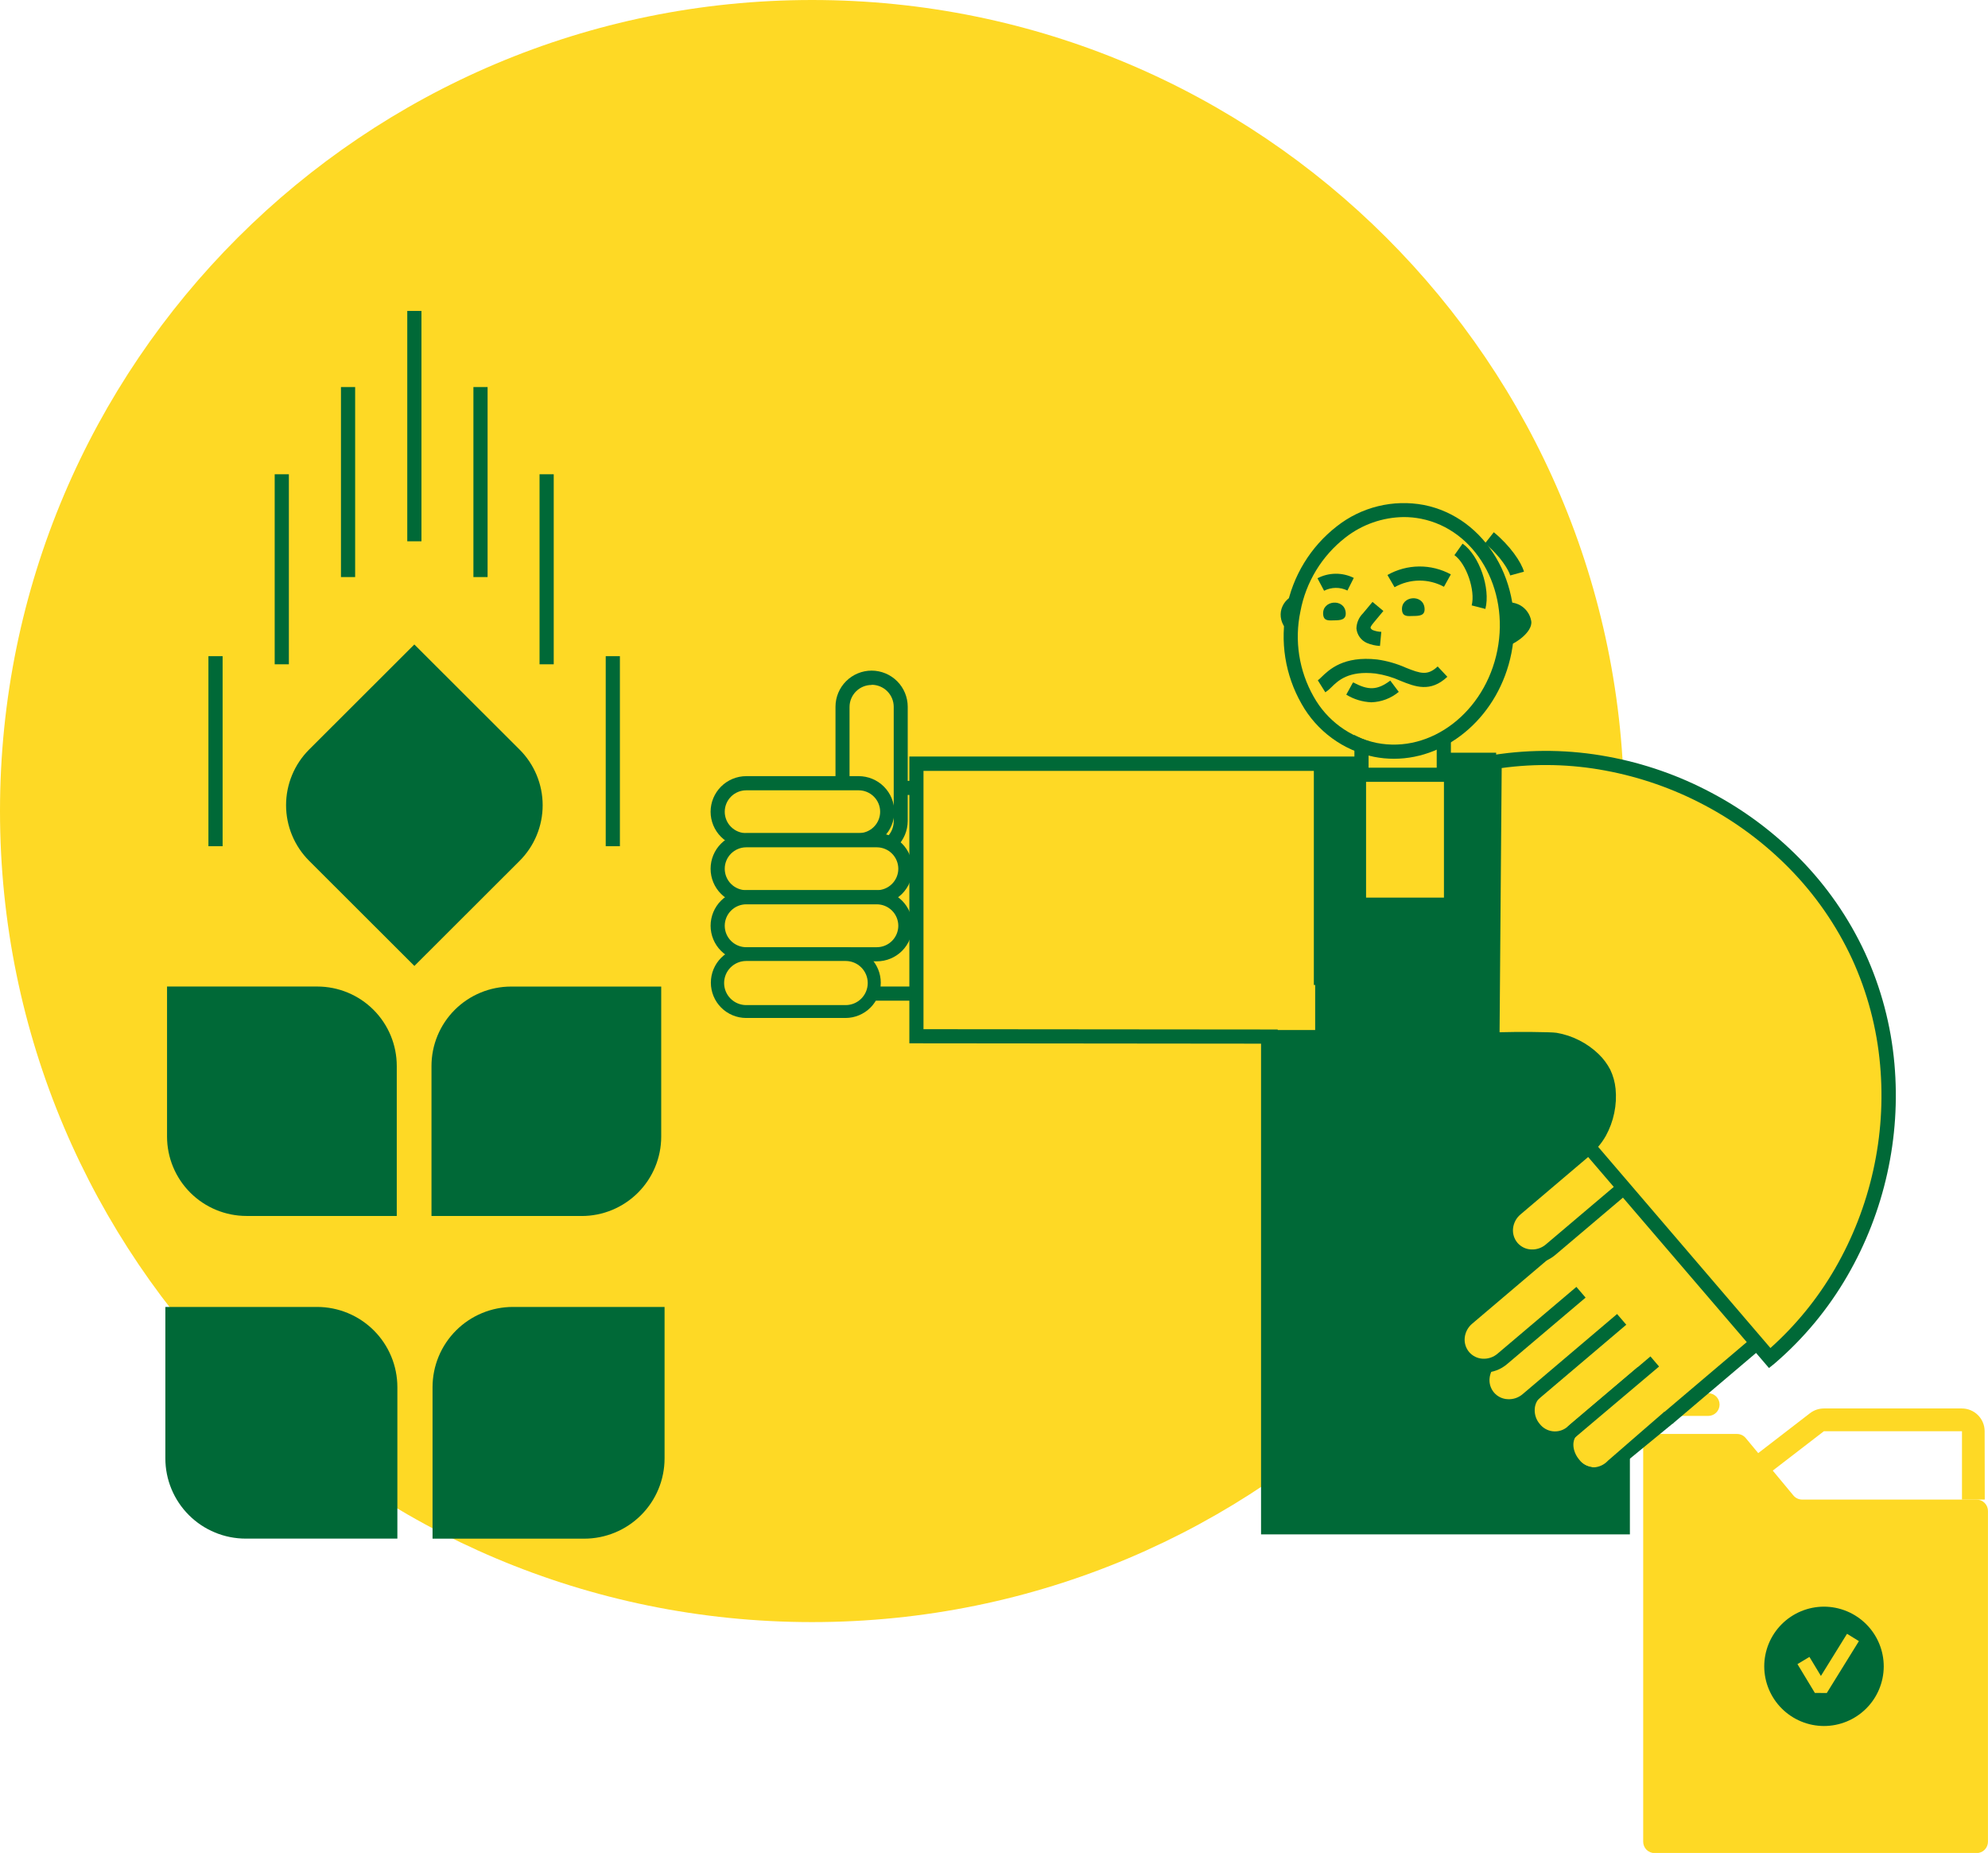 <svg width="441" height="411" viewBox="0 0 441 411" fill="none" xmlns="http://www.w3.org/2000/svg">
<g clip-path="url(#clip0_2048_2993)">
<path d="M180.144 359.796C279.634 359.796 360.287 279.253 360.287 179.898C360.287 80.543 279.634 0 180.144 0C80.653 0 0 80.543 0 179.898C0 279.253 80.653 359.796 180.144 359.796Z" fill="#FED925"/>
<path d="M113.777 289.891H147.421V323.488C147.421 328.21 145.543 332.738 142.2 336.076C138.857 339.415 134.322 341.29 129.595 341.29H95.951V307.693C95.951 302.971 97.829 298.443 101.172 295.105C104.515 291.766 109.05 289.891 113.777 289.891Z" fill="#006937"/>
<path d="M88.189 341.279H54.507C49.779 341.279 45.245 339.404 41.902 336.065C38.559 332.727 36.681 328.199 36.681 323.477L36.681 289.89H70.324C75.052 289.89 79.586 291.765 82.929 295.104C86.272 298.442 88.15 302.97 88.15 307.692V341.279H88.189Z" fill="#006937"/>
<path d="M113.357 218.83H146.677V252.105C146.677 254.418 146.221 256.709 145.334 258.846C144.448 260.983 143.148 262.925 141.51 264.561C139.872 266.197 137.928 267.494 135.787 268.38C133.647 269.265 131.353 269.721 129.037 269.721H95.717V236.446C95.717 234.133 96.173 231.842 97.06 229.705C97.946 227.567 99.245 225.625 100.883 223.99C102.521 222.354 104.466 221.056 106.606 220.171C108.746 219.286 111.04 218.83 113.357 218.83Z" fill="#006937"/>
<path d="M88.014 269.711H54.694C50.015 269.711 45.529 267.855 42.22 264.551C38.912 261.248 37.054 256.767 37.054 252.095L37.054 218.82H70.374C75.052 218.82 79.539 220.676 82.847 223.98C86.155 227.284 88.014 231.764 88.014 236.436V269.711Z" fill="#006937"/>
<path d="M91.912 214.24L68.58 190.94C65.301 187.665 63.459 183.225 63.459 178.594C63.459 173.964 65.301 169.523 68.58 166.248L91.912 142.948L115.258 166.262C118.537 169.537 120.379 173.977 120.379 178.608C120.379 183.238 118.537 187.679 115.258 190.954L91.926 214.254L91.912 214.24Z" fill="#006937"/>
<path d="M93.492 68.967H90.346V120.063H93.492V68.967Z" fill="#006937"/>
<path d="M108.163 85.848H105.018V127.999H108.163V85.848Z" fill="#006937"/>
<path d="M122.833 105.197H119.688V147.348H122.833V105.197Z" fill="#006937"/>
<path d="M137.513 145.547H134.367V187.698H137.513V145.547Z" fill="#006937"/>
<path d="M78.782 85.848H75.637V127.999H78.782V85.848Z" fill="#006937"/>
<path d="M64.081 105.197H60.935V147.348H64.081V105.197Z" fill="#006937"/>
<path d="M49.382 145.547H46.236V187.698H49.382V145.547Z" fill="#006937"/>
<path d="M397.832 331.709L387.267 318.986C387.03 318.697 386.731 318.464 386.392 318.304C386.053 318.145 385.682 318.064 385.307 318.066H367.04C366.37 318.066 365.726 318.332 365.252 318.806C364.778 319.28 364.512 319.922 364.512 320.591V408.515C364.512 408.846 364.577 409.174 364.704 409.479C364.832 409.785 365.018 410.063 365.253 410.297C365.488 410.53 365.767 410.715 366.073 410.841C366.38 410.967 366.709 411.031 367.04 411.03H438.463C438.794 411.031 439.123 410.967 439.429 410.841C439.736 410.715 440.015 410.53 440.25 410.297C440.485 410.063 440.671 409.785 440.798 409.479C440.925 409.174 440.991 408.846 440.991 408.515V335.144C440.991 334.813 440.925 334.484 440.798 334.178C440.671 333.872 440.485 333.593 440.25 333.359C440.016 333.124 439.737 332.938 439.43 332.811C439.123 332.685 438.795 332.619 438.463 332.619H399.772C399.402 332.618 399.036 332.536 398.701 332.379C398.366 332.222 398.069 331.993 397.832 331.709Z" fill="#FED925"/>
<path d="M440.285 332.62H435.228V317.46H404.593L391.755 327.345L388.678 323.352L401.516 313.457C402.398 312.78 403.48 312.411 404.593 312.41H435.198C436.538 312.41 437.823 312.941 438.771 313.886C439.719 314.831 440.253 316.113 440.255 317.45L440.285 332.62Z" fill="#FED925"/>
<path d="M378.927 309.023H372.087C370.691 309.023 369.559 310.152 369.559 311.543C369.559 312.935 370.691 314.064 372.087 314.064H378.927C380.324 314.064 381.456 312.935 381.456 311.543C381.456 310.152 380.324 309.023 378.927 309.023Z" fill="#FED925"/>
<path d="M404.623 381.298C411.085 381.298 416.324 376.067 416.324 369.613C416.324 363.159 411.085 357.928 404.623 357.928C398.161 357.928 392.922 363.159 392.922 369.613C392.922 376.067 398.161 381.298 404.623 381.298Z" fill="#006937"/>
<path d="M404.593 382.844C401.093 382.834 397.738 381.442 395.26 378.973C392.782 376.504 391.381 373.157 391.363 369.661C391.358 367.921 391.696 366.197 392.358 364.587C393.02 362.978 393.994 361.514 395.222 360.28C396.451 359.046 397.91 358.065 399.518 357.395C401.126 356.724 402.851 356.376 404.593 356.371C406.34 356.371 408.069 356.715 409.682 357.383C411.295 358.052 412.76 359.031 413.993 360.265C415.227 361.5 416.204 362.965 416.87 364.578C417.536 366.19 417.876 367.917 417.872 369.661C417.854 373.166 416.447 376.52 413.958 378.99C411.47 381.461 408.102 382.847 404.593 382.844ZM404.593 359.473C403.258 359.477 401.937 359.744 400.706 360.258C399.474 360.773 398.356 361.524 397.416 362.471C396.476 363.417 395.731 364.539 395.226 365.773C394.72 367.007 394.464 368.328 394.47 369.661C394.485 372.335 395.558 374.894 397.454 376.782C399.35 378.67 401.916 379.734 404.593 379.742C407.279 379.747 409.858 378.689 411.764 376.8C413.671 374.91 414.75 372.344 414.766 369.661C414.772 368.324 414.514 366.999 414.005 365.762C413.497 364.525 412.748 363.4 411.803 362.453C410.857 361.506 409.733 360.756 408.496 360.244C407.259 359.733 405.932 359.471 404.593 359.473Z" fill="#006937"/>
<path d="M405.24 375.524L402.594 375.505L398.732 369.114L401.388 367.519L403.936 371.737L409.728 362.391L412.364 364.015L405.24 375.524Z" fill="#FED925"/>
<path d="M210.867 174.77H164.121V220.395H210.867V174.77Z" fill="#FED925"/>
<path d="M212.445 221.96H162.533V173.203H212.425L212.445 221.96ZM165.699 218.819H209.299V176.335H165.699V218.819Z" fill="#006937"/>
<path d="M186.906 155.196V183.636C186.906 186.333 189.096 188.52 191.796 188.52H194.893C197.594 188.52 199.783 186.333 199.783 183.636V155.196C199.783 152.499 197.594 150.312 194.893 150.312H191.796C189.096 150.312 186.906 152.499 186.906 155.196Z" fill="#FED925"/>
<path d="M193.354 190.097C191.229 190.094 189.192 189.25 187.689 187.749C186.186 186.248 185.34 184.214 185.338 182.091V156.754C185.34 154.631 186.186 152.596 187.689 151.096C189.192 149.595 191.229 148.751 193.354 148.748C195.478 148.753 197.513 149.599 199.014 151.099C200.514 152.6 201.358 154.633 201.361 156.754V182.091C201.358 184.212 200.514 186.245 199.014 187.746C197.513 189.246 195.478 190.091 193.354 190.097ZM193.354 151.929C192.055 151.929 190.808 152.444 189.889 153.362C188.971 154.28 188.454 155.524 188.454 156.822V182.16C188.454 183.457 188.971 184.702 189.889 185.62C190.808 186.537 192.055 187.053 193.354 187.053C194.654 187.053 195.9 186.537 196.819 185.62C197.738 184.702 198.254 183.457 198.254 182.16V156.754C198.247 155.461 197.727 154.224 196.809 153.312C195.891 152.401 194.649 151.89 193.354 151.89V151.929Z" fill="#006937"/>
<path d="M335.699 169.426H203.291V229.849L281.858 229.927V338.03C281.858 338.03 310.797 338.03 335.699 338.03V169.426Z" fill="#FED925"/>
<path d="M286.777 339.607H283.151C281.612 339.607 280.289 339.607 280.289 338.032V231.494L201.723 231.416V167.803H337.266V339.578H335.698H299.438L286.777 339.607ZM283.435 336.466C289.501 336.466 312.482 336.466 334.121 336.466V170.993H204.859V228.284L283.435 228.353V336.466Z" fill="#006937"/>
<path d="M320.283 160.363H302.025V171.843H320.283V160.363Z" fill="#FED925"/>
<path d="M321.852 173.42H300.449V158.799H321.852V173.42ZM303.595 170.279H318.707V161.931H303.595V170.279Z" fill="#006937"/>
<path d="M279.74 340.34H361.561V228.469H279.74V340.34Z" fill="#006937"/>
<path d="M291.745 277.754H332.004V199.099H291.745V277.754Z" fill="#006937"/>
<path d="M321.538 214.973H330.643V168.192H321.538V214.973Z" fill="#006937"/>
<path d="M331.886 216.207H320.312V166.951H331.896L331.886 216.207ZM322.782 213.722H329.407V169.427H322.782V213.722Z" fill="#006937"/>
<path d="M292.687 217.244H301.791V170.464H292.687V217.244Z" fill="#006937"/>
<path d="M303.035 218.477H291.451V169.221H303.035V218.477ZM293.931 216.001H300.555V171.697H293.931V216.001Z" fill="#006937"/>
<path d="M334.968 143.335C337.796 128.769 329.623 114.934 316.713 112.434C303.803 109.935 291.044 119.717 288.216 134.283C285.388 148.85 293.562 162.685 306.472 165.184C319.382 167.684 332.141 157.902 334.968 143.335Z" fill="#FED925"/>
<path d="M309.23 168.3C307.742 168.302 306.259 168.158 304.8 167.87C301.434 167.178 298.257 165.771 295.484 163.744C292.711 161.718 290.407 159.12 288.728 156.126C285.069 149.73 283.88 142.217 285.386 135.006C286.749 127.769 290.711 121.279 296.529 116.754C299.223 114.626 302.344 113.101 305.68 112.282C309.016 111.463 312.489 111.37 315.864 112.008C329.584 114.719 338.326 129.467 335.278 144.871C332.554 158.602 321.372 168.3 309.23 168.3ZM311.405 114.689C306.7 114.741 302.143 116.34 298.44 119.24C293.228 123.3 289.683 129.123 288.473 135.613C287.109 142.066 288.154 148.794 291.413 154.531C292.868 157.14 294.868 159.407 297.278 161.177C299.688 162.946 302.45 164.178 305.378 164.787C317.432 167.175 329.447 157.936 332.162 144.235C334.876 130.534 327.262 117.439 315.227 115.061C313.968 114.813 312.688 114.689 311.405 114.689Z" fill="#006937"/>
<path d="M308.553 128.909C310.457 127.831 312.604 127.253 314.794 127.231C316.983 127.209 319.141 127.743 321.067 128.782" fill="#FED925"/>
<path d="M309.357 130.251L307.779 127.54C309.918 126.325 312.332 125.675 314.793 125.651C317.254 125.627 319.68 126.23 321.842 127.403L320.314 130.153C318.63 129.236 316.74 128.764 314.823 128.781C312.905 128.798 311.024 129.304 309.357 130.251Z" fill="#006937"/>
<path d="M299.605 129.586C298.575 129.076 297.44 128.816 296.291 128.826C295.141 128.837 294.011 129.117 292.99 129.645" fill="#FED925"/>
<path d="M293.726 131.034L292.256 128.264C293.497 127.618 294.874 127.274 296.274 127.26C297.674 127.247 299.058 127.564 300.311 128.186L298.9 130.985C298.094 130.59 297.206 130.388 296.307 130.397C295.409 130.405 294.525 130.623 293.726 131.034Z" fill="#006937"/>
<path d="M298.518 135.858C298.224 132.648 293.226 133.098 293.52 136.308C293.657 137.825 294.833 137.62 296.019 137.6C297.205 137.581 298.675 137.561 298.518 135.858Z" fill="#006937"/>
<path d="M316.01 134.889C315.716 131.679 310.718 132.129 311.012 135.349C311.15 136.865 312.335 136.65 313.511 136.631C314.844 136.611 316.167 136.591 316.01 134.889Z" fill="#006937"/>
<path d="M309.347 152.211C305.702 154.951 302.919 154.628 299.4 152.71L309.347 152.211Z" fill="#FED925"/>
<path d="M304.201 155.774C302.234 155.694 300.321 155.111 298.645 154.081L300.154 151.331C303.545 153.19 305.554 153.102 308.405 150.959L310.287 153.464C308.574 154.893 306.431 155.706 304.201 155.774Z" fill="#006937"/>
<path d="M305.681 134.518L303.564 137.052C302.935 137.646 302.547 138.451 302.477 139.313C302.526 139.721 302.681 140.109 302.927 140.439C303.173 140.768 303.501 141.028 303.878 141.192C304.639 141.503 305.448 141.678 306.269 141.711" fill="#FED925"/>
<path d="M306.122 143.277C305.11 143.226 304.114 142.997 303.182 142.602C302.551 142.316 302.008 141.868 301.607 141.304C301.205 140.74 300.961 140.08 300.898 139.392C300.932 138.136 301.448 136.941 302.339 136.054L304.466 133.51L306.876 135.516L304.76 138.061C304.534 138.325 304.015 138.951 304.034 139.235C304.034 139.362 304.221 139.617 304.554 139.773C305.149 140.003 305.778 140.129 306.416 140.145L306.122 143.277Z" fill="#006937"/>
<path d="M332.975 133.872C333.673 133.638 334.413 133.553 335.147 133.62C335.881 133.687 336.593 133.907 337.238 134.264C337.877 134.63 338.428 135.133 338.85 135.737C339.272 136.342 339.554 137.031 339.678 137.757C340.08 140.253 335.699 143.277 333.2 143.629" fill="#006937"/>
<path d="M287.081 132.031C286.321 132.325 285.65 132.812 285.134 133.444C284.619 134.075 284.277 134.829 284.141 135.633C284.018 136.441 284.108 137.268 284.402 138.032C284.696 138.795 285.184 139.469 285.817 139.988" fill="#006937"/>
<path d="M293.168 152.231C294.765 151.253 296.941 146.907 305.32 147.847C311.847 148.581 315.287 153.406 320.02 148.982" fill="#FED925"/>
<path d="M294 153.562L292.334 150.9C292.617 150.686 292.882 150.45 293.128 150.195C294.843 148.531 298.028 145.449 305.495 146.28C307.691 146.585 309.832 147.198 311.856 148.101C315.148 149.422 316.697 149.911 318.921 147.827L321.068 150.117C317.295 153.66 313.933 152.319 310.689 151.017C308.927 150.217 307.059 149.67 305.143 149.393C299.155 148.717 296.842 150.958 295.343 152.436C294.936 152.858 294.486 153.235 294 153.562Z" fill="#006937"/>
<path d="M323.547 121.863C326.761 124.144 328.976 130.828 327.986 134.674L323.547 121.863Z" fill="#FED925"/>
<path d="M329.505 135.066L326.467 134.283C327.319 130.956 325.281 125.015 322.635 123.136L324.448 120.582C328.152 123.185 330.681 130.506 329.505 135.066Z" fill="#006937"/>
<path d="M335.014 127.638C334.739 126.6 332.926 123.371 329.408 120.542L331.368 118.057C334.955 120.993 337.493 124.712 338.062 126.806L335.014 127.638Z" fill="#006937"/>
<path d="M164.014 186.387H192.022C194.674 186.387 196.824 184.24 196.824 181.591V178.538C196.824 175.889 194.674 173.742 192.022 173.742H164.014C161.362 173.742 159.212 175.889 159.212 178.538V181.591C159.212 184.24 161.362 186.387 164.014 186.387Z" fill="#FED925"/>
<path d="M190.482 187.942H165.532C163.438 187.94 161.43 187.108 159.949 185.629C158.468 184.15 157.635 182.145 157.633 180.054C157.635 177.962 158.468 175.956 159.949 174.476C161.429 172.995 163.437 172.161 165.532 172.156H190.482C192.579 172.159 194.589 172.992 196.072 174.472C197.554 175.953 198.388 177.96 198.391 180.054C198.386 182.146 197.551 184.151 196.068 185.629C194.586 187.108 192.577 187.94 190.482 187.942ZM165.532 175.298C164.269 175.3 163.059 175.802 162.167 176.694C161.274 177.585 160.771 178.793 160.769 180.054C160.771 181.314 161.274 182.521 162.167 183.411C163.06 184.301 164.27 184.801 165.532 184.801H190.482C191.744 184.801 192.954 184.301 193.847 183.411C194.74 182.521 195.243 181.314 195.245 180.054C195.243 178.793 194.74 177.585 193.847 176.694C192.955 175.802 191.745 175.3 190.482 175.298H165.532Z" fill="#006937"/>
<path d="M164.004 199.021H196.04C198.692 199.021 200.842 196.874 200.842 194.226V191.173C200.842 188.524 198.692 186.377 196.04 186.377H164.004C161.351 186.377 159.202 188.524 159.202 191.173V194.226C159.202 196.874 161.351 199.021 164.004 199.021Z" fill="#FED925"/>
<path d="M194.51 200.587H165.532C163.438 200.584 161.43 199.752 159.949 198.273C158.468 196.795 157.635 194.79 157.633 192.699C157.635 190.606 158.468 188.601 159.949 187.12C161.429 185.64 163.437 184.806 165.532 184.801H194.51C196.606 184.803 198.615 185.637 200.096 187.117C201.577 188.598 202.409 190.606 202.409 192.699C202.406 194.79 201.573 196.795 200.093 198.273C198.612 199.752 196.604 200.584 194.51 200.587ZM165.532 187.942C164.269 187.945 163.059 188.447 162.167 189.338C161.274 190.23 160.771 191.438 160.769 192.699C160.771 193.959 161.274 195.168 162.167 196.059C163.059 196.95 164.269 197.452 165.532 197.455H194.51C195.773 197.452 196.983 196.95 197.875 196.059C198.768 195.168 199.27 193.959 199.273 192.699C199.27 191.438 198.768 190.23 197.875 189.338C196.983 188.447 195.773 187.945 194.51 187.942H165.532Z" fill="#006937"/>
<path d="M164.004 211.666H196.04C198.692 211.666 200.842 209.519 200.842 206.871V203.817C200.842 201.169 198.692 199.022 196.04 199.022H164.004C161.351 199.022 159.202 201.169 159.202 203.817V206.871C159.202 209.519 161.351 211.666 164.004 211.666Z" fill="#FED925"/>
<path d="M194.51 213.231H165.532C163.438 213.229 161.43 212.397 159.949 210.918C158.468 209.439 157.635 207.434 157.633 205.343C157.635 203.252 158.468 201.247 159.949 199.768C161.43 198.29 163.438 197.458 165.532 197.455H194.51C196.605 197.455 198.614 198.286 200.096 199.765C201.577 201.245 202.409 203.251 202.409 205.343C202.409 207.435 201.577 209.442 200.096 210.921C198.614 212.4 196.605 213.231 194.51 213.231ZM165.532 200.587C164.269 200.589 163.059 201.091 162.167 201.983C161.274 202.874 160.771 204.082 160.769 205.343C160.771 206.604 161.274 207.812 162.167 208.703C163.059 209.595 164.269 210.097 165.532 210.099H194.51C195.773 210.097 196.983 209.595 197.875 208.703C198.768 207.812 199.27 206.604 199.273 205.343C199.27 204.082 198.768 202.874 197.875 201.983C196.983 201.091 195.773 200.589 194.51 200.587H165.532Z" fill="#006937"/>
<path d="M164.002 224.32H189.12C191.772 224.32 193.922 222.173 193.922 219.525V216.471C193.922 213.823 191.772 211.676 189.12 211.676H164.002C161.35 211.676 159.2 213.823 159.2 216.471V219.525C159.2 222.173 161.35 224.32 164.002 224.32Z" fill="#FED925"/>
<path d="M187.591 225.797H165.531C164.502 225.797 163.482 225.595 162.531 225.201C161.58 224.808 160.716 224.231 159.988 223.504C159.26 222.777 158.682 221.914 158.288 220.964C157.894 220.014 157.691 218.996 157.691 217.968C157.691 215.892 158.517 213.9 159.988 212.432C161.458 210.964 163.452 210.139 165.531 210.139H187.591C189.662 210.152 191.644 210.982 193.103 212.449C194.563 213.916 195.382 215.9 195.382 217.968C195.382 220.036 194.563 222.02 193.103 223.487C191.644 224.954 189.662 225.784 187.591 225.797ZM165.531 213.153C164.232 213.153 162.986 213.669 162.067 214.586C161.148 215.504 160.631 216.748 160.631 218.046C160.631 219.344 161.148 220.589 162.067 221.506C162.986 222.424 164.232 222.94 165.531 222.94H187.591C188.891 222.94 190.137 222.424 191.056 221.506C191.975 220.589 192.491 219.344 192.491 218.046C192.491 216.748 191.975 215.504 191.056 214.586C190.137 213.669 188.891 213.153 187.591 213.153H165.531Z" fill="#006937"/>
<path d="M376.096 308.552L357.555 324.284C356.365 325.215 354.856 325.64 353.355 325.465C351.854 325.291 350.482 324.532 349.538 323.352C348.518 322.224 347.988 320.739 348.063 319.22C348.138 317.702 348.813 316.276 349.938 315.254L367.68 300.186" fill="#FED925"/>
<path d="M370.009 314.599L390.098 297.55L360.195 262.3L337.149 282.431" fill="#FED925"/>
<path d="M371.03 315.8L392.332 297.73L360.357 260.046L336.109 281.238L338.2 283.622L360.024 264.553L387.865 297.367L368.978 313.385L371.03 315.8Z" fill="#006937"/>
<path d="M367.01 301.948L348.469 317.681C347.279 318.612 345.77 319.036 344.269 318.862C342.768 318.687 341.396 317.928 340.452 316.749C339.433 315.621 338.902 314.135 338.977 312.617C339.052 311.099 339.727 309.672 340.852 308.651L358.595 293.582" fill="#FED925"/>
<path d="M345.175 320.396C346.742 320.38 348.254 319.816 349.449 318.802L368.03 303.109L366.121 300.862L347.57 316.595C347.126 316.941 346.618 317.195 346.075 317.345C345.532 317.494 344.965 317.535 344.406 317.464C343.848 317.394 343.308 317.214 342.819 316.935C342.33 316.656 341.901 316.283 341.556 315.838C340.784 314.936 340.388 313.772 340.45 312.587C340.468 312.054 340.596 311.53 340.827 311.049C341.058 310.568 341.387 310.14 341.792 309.793L359.534 294.715L357.625 292.467L339.883 307.536C339.168 308.146 338.587 308.897 338.177 309.743C337.766 310.588 337.535 311.509 337.497 312.448C337.407 314.363 338.043 316.241 339.278 317.708C339.999 318.566 340.903 319.253 341.923 319.718C342.943 320.183 344.054 320.415 345.175 320.396Z" fill="#006937"/>
<path d="M353.642 328.222C355.526 328.151 357.308 327.345 358.604 325.976L371.218 315.627L369.175 313.162L356.7 323.989C356.277 324.45 355.766 324.82 355.196 325.077C354.626 325.335 354.01 325.474 353.385 325.486C352.793 325.428 352.218 325.249 351.697 324.96C351.176 324.672 350.72 324.28 350.356 323.808C348.733 321.896 348.569 319.348 349.998 318.144L365.039 305.342L363.273 303.262L348.221 316.024C345.638 318.209 345.652 322.479 348.255 325.545C348.867 326.312 349.631 326.943 350.5 327.398C351.369 327.853 352.323 328.122 353.302 328.188L353.642 328.222Z" fill="#006937"/>
<path d="M359.759 292.611L338.812 310.375C338.22 310.902 337.528 311.306 336.778 311.564C336.029 311.822 335.235 311.929 334.444 311.879C333.652 311.828 332.879 311.621 332.168 311.27C331.457 310.919 330.822 310.43 330.302 309.832C329.797 309.22 329.418 308.515 329.187 307.756C328.957 306.997 328.879 306.2 328.958 305.411C329.037 304.622 329.273 303.856 329.65 303.158C330.027 302.461 330.539 301.845 331.155 301.346L349.134 287.193" fill="#FED925"/>
<path d="M334.903 313.434C336.702 313.409 338.438 312.761 339.812 311.599L360.759 293.835L358.717 291.46L337.771 309.234C336.849 310.027 335.653 310.428 334.44 310.351C333.861 310.326 333.293 310.182 332.773 309.928C332.252 309.674 331.789 309.315 331.414 308.873C331.043 308.435 330.765 307.926 330.598 307.377C330.43 306.828 330.376 306.25 330.438 305.68C330.564 304.472 331.154 303.36 332.085 302.581L350.094 288.418L348.171 285.971L330.193 300.133C328.623 301.432 327.624 303.295 327.412 305.322C327.305 306.309 327.401 307.308 327.692 308.257C327.983 309.206 328.465 310.086 329.107 310.843C329.748 311.6 330.537 312.219 331.425 312.661C332.313 313.103 333.282 313.36 334.273 313.415L334.903 313.434Z" fill="#006937"/>
<path d="M349.861 287.061L332.433 301.814C331.84 302.341 331.149 302.745 330.399 303.003C329.649 303.262 328.855 303.368 328.064 303.318C327.273 303.267 326.499 303.061 325.788 302.709C325.077 302.358 324.443 301.869 323.922 301.271C323.417 300.66 323.038 299.954 322.808 299.195C322.577 298.436 322.499 297.639 322.578 296.85C322.658 296.061 322.893 295.295 323.27 294.598C323.647 293.9 324.159 293.284 324.776 292.785L341.996 278.186" fill="#FED925"/>
<path d="M329.347 304.448C331.171 304.423 332.929 303.759 334.315 302.572L351.733 287.819L349.692 285.444L332.264 300.207C331.347 301.019 330.147 301.439 328.924 301.375C328.345 301.348 327.778 301.203 327.258 300.948C326.738 300.694 326.275 300.336 325.898 299.897C325.529 299.457 325.253 298.948 325.085 298.399C324.917 297.851 324.862 297.274 324.922 296.703C325.051 295.494 325.645 294.383 326.579 293.604L343.79 278.995L341.749 276.63L324.538 291.229C322.99 292.527 322.01 294.377 321.807 296.387C321.7 297.374 321.795 298.373 322.087 299.322C322.378 300.271 322.86 301.151 323.502 301.909C324.143 302.666 324.932 303.284 325.82 303.726C326.708 304.168 327.677 304.425 328.667 304.48L329.347 304.448Z" fill="#006937"/>
<path d="M360.581 262.827L343.153 277.58C342.561 278.107 341.869 278.511 341.119 278.769C340.37 279.027 339.576 279.134 338.785 279.084C337.993 279.033 337.22 278.826 336.509 278.475C335.798 278.124 335.164 277.635 334.643 277.037C334.138 276.425 333.759 275.72 333.528 274.961C333.298 274.202 333.22 273.405 333.299 272.616C333.379 271.827 333.614 271.061 333.991 270.363C334.368 269.666 334.88 269.049 335.496 268.551L352.717 253.951" fill="#FED925"/>
<path d="M340.068 280.214C341.892 280.189 343.65 279.525 345.036 278.338L362.454 263.585L360.413 261.21L342.985 275.973C342.068 276.785 340.868 277.204 339.644 277.141C339.066 277.113 338.499 276.968 337.979 276.714C337.458 276.46 336.996 276.102 336.618 275.663C336.25 275.223 335.973 274.714 335.806 274.165C335.638 273.616 335.583 273.039 335.643 272.469C335.772 271.26 336.366 270.148 337.3 269.37L354.51 254.761L352.469 252.396L335.259 266.995C333.711 268.292 332.731 270.143 332.527 272.153C332.421 273.14 332.516 274.138 332.807 275.088C333.099 276.037 333.58 276.917 334.223 277.674C334.864 278.431 335.653 279.05 336.541 279.492C337.429 279.934 338.397 280.19 339.388 280.245L340.068 280.214Z" fill="#006937"/>
<path d="M331.094 230.583L331.574 168.927C339.81 167.647 348.204 167.773 356.397 169.299C364.266 170.747 371.867 173.387 378.937 177.129C386.023 180.92 392.479 185.782 398.077 191.544C403.941 197.515 408.74 204.442 412.267 212.028C415.757 219.633 417.914 227.779 418.647 236.113C419.353 244.092 418.827 252.133 417.089 259.953C415.355 267.758 412.437 275.253 408.435 282.178C404.27 289.391 398.912 295.846 392.589 301.272L352.409 254.355C353.4 253.443 354.234 252.376 354.878 251.194C355.679 249.743 356.254 248.179 356.584 246.555C356.927 244.948 357.017 243.297 356.848 241.662C356.739 240.384 356.408 239.135 355.868 237.972C355.284 236.842 354.519 235.814 353.604 234.928C352.444 233.812 351.122 232.875 349.684 232.149C348.246 231.408 346.703 230.893 345.108 230.622C343.579 230.348 332.074 230.387 331.094 230.583Z" fill="#FED925"/>
<path d="M392.412 303.436L350.194 254.18L351.34 253.152C352.204 252.361 352.93 251.432 353.486 250.402C354.201 249.088 354.72 247.677 355.025 246.213C355.328 244.769 355.411 243.288 355.27 241.819C355.167 240.724 354.875 239.654 354.408 238.658C353.905 237.684 353.243 236.8 352.448 236.045C351.408 235.038 350.222 234.193 348.929 233.54C347.632 232.874 346.241 232.409 344.804 232.16C343.481 231.944 332.387 231.993 331.348 232.16L329.535 232.434V230.604L330.035 167.656L331.348 167.45C339.759 166.139 348.333 166.268 356.701 167.832C364.729 169.311 372.48 172.018 379.682 175.857C386.912 179.684 393.506 184.602 399.233 190.439C405.23 196.532 410.133 203.61 413.727 211.363C417.293 219.131 419.498 227.453 420.244 235.967C420.965 244.107 420.427 252.31 418.647 260.286C416.883 268.247 413.908 275.891 409.827 282.952C405.573 290.321 400.099 296.917 393.637 302.457L392.412 303.436ZM354.515 254.375L392.735 299.002C398.412 293.922 403.248 287.977 407.063 281.386C410.984 274.602 413.843 267.259 415.54 259.611C417.248 251.949 417.764 244.07 417.069 236.25C416.358 228.093 414.25 220.119 410.836 212.674C407.388 205.25 402.691 198.471 396.949 192.631C391.448 187.027 385.115 182.303 378.173 178.627C371.25 174.947 363.804 172.346 356.093 170.915C348.516 169.499 340.759 169.311 333.122 170.357L332.652 228.959C336.376 228.842 344.088 228.881 345.303 229.087C347.058 229.384 348.757 229.949 350.341 230.76C351.921 231.559 353.372 232.591 354.643 233.823C355.685 234.831 356.555 236.001 357.22 237.288C357.848 238.617 358.243 240.044 358.386 241.506C358.56 243.295 358.461 245.1 358.092 246.859C357.728 248.64 357.097 250.355 356.221 251.948C355.732 252.811 355.161 253.623 354.515 254.375Z" fill="#006937"/>
</g>
<defs>
<clipPath id="clip0_2048_2993">
<rect width="441" height="411" fill="white"/>
</clipPath>
</defs>
</svg>
